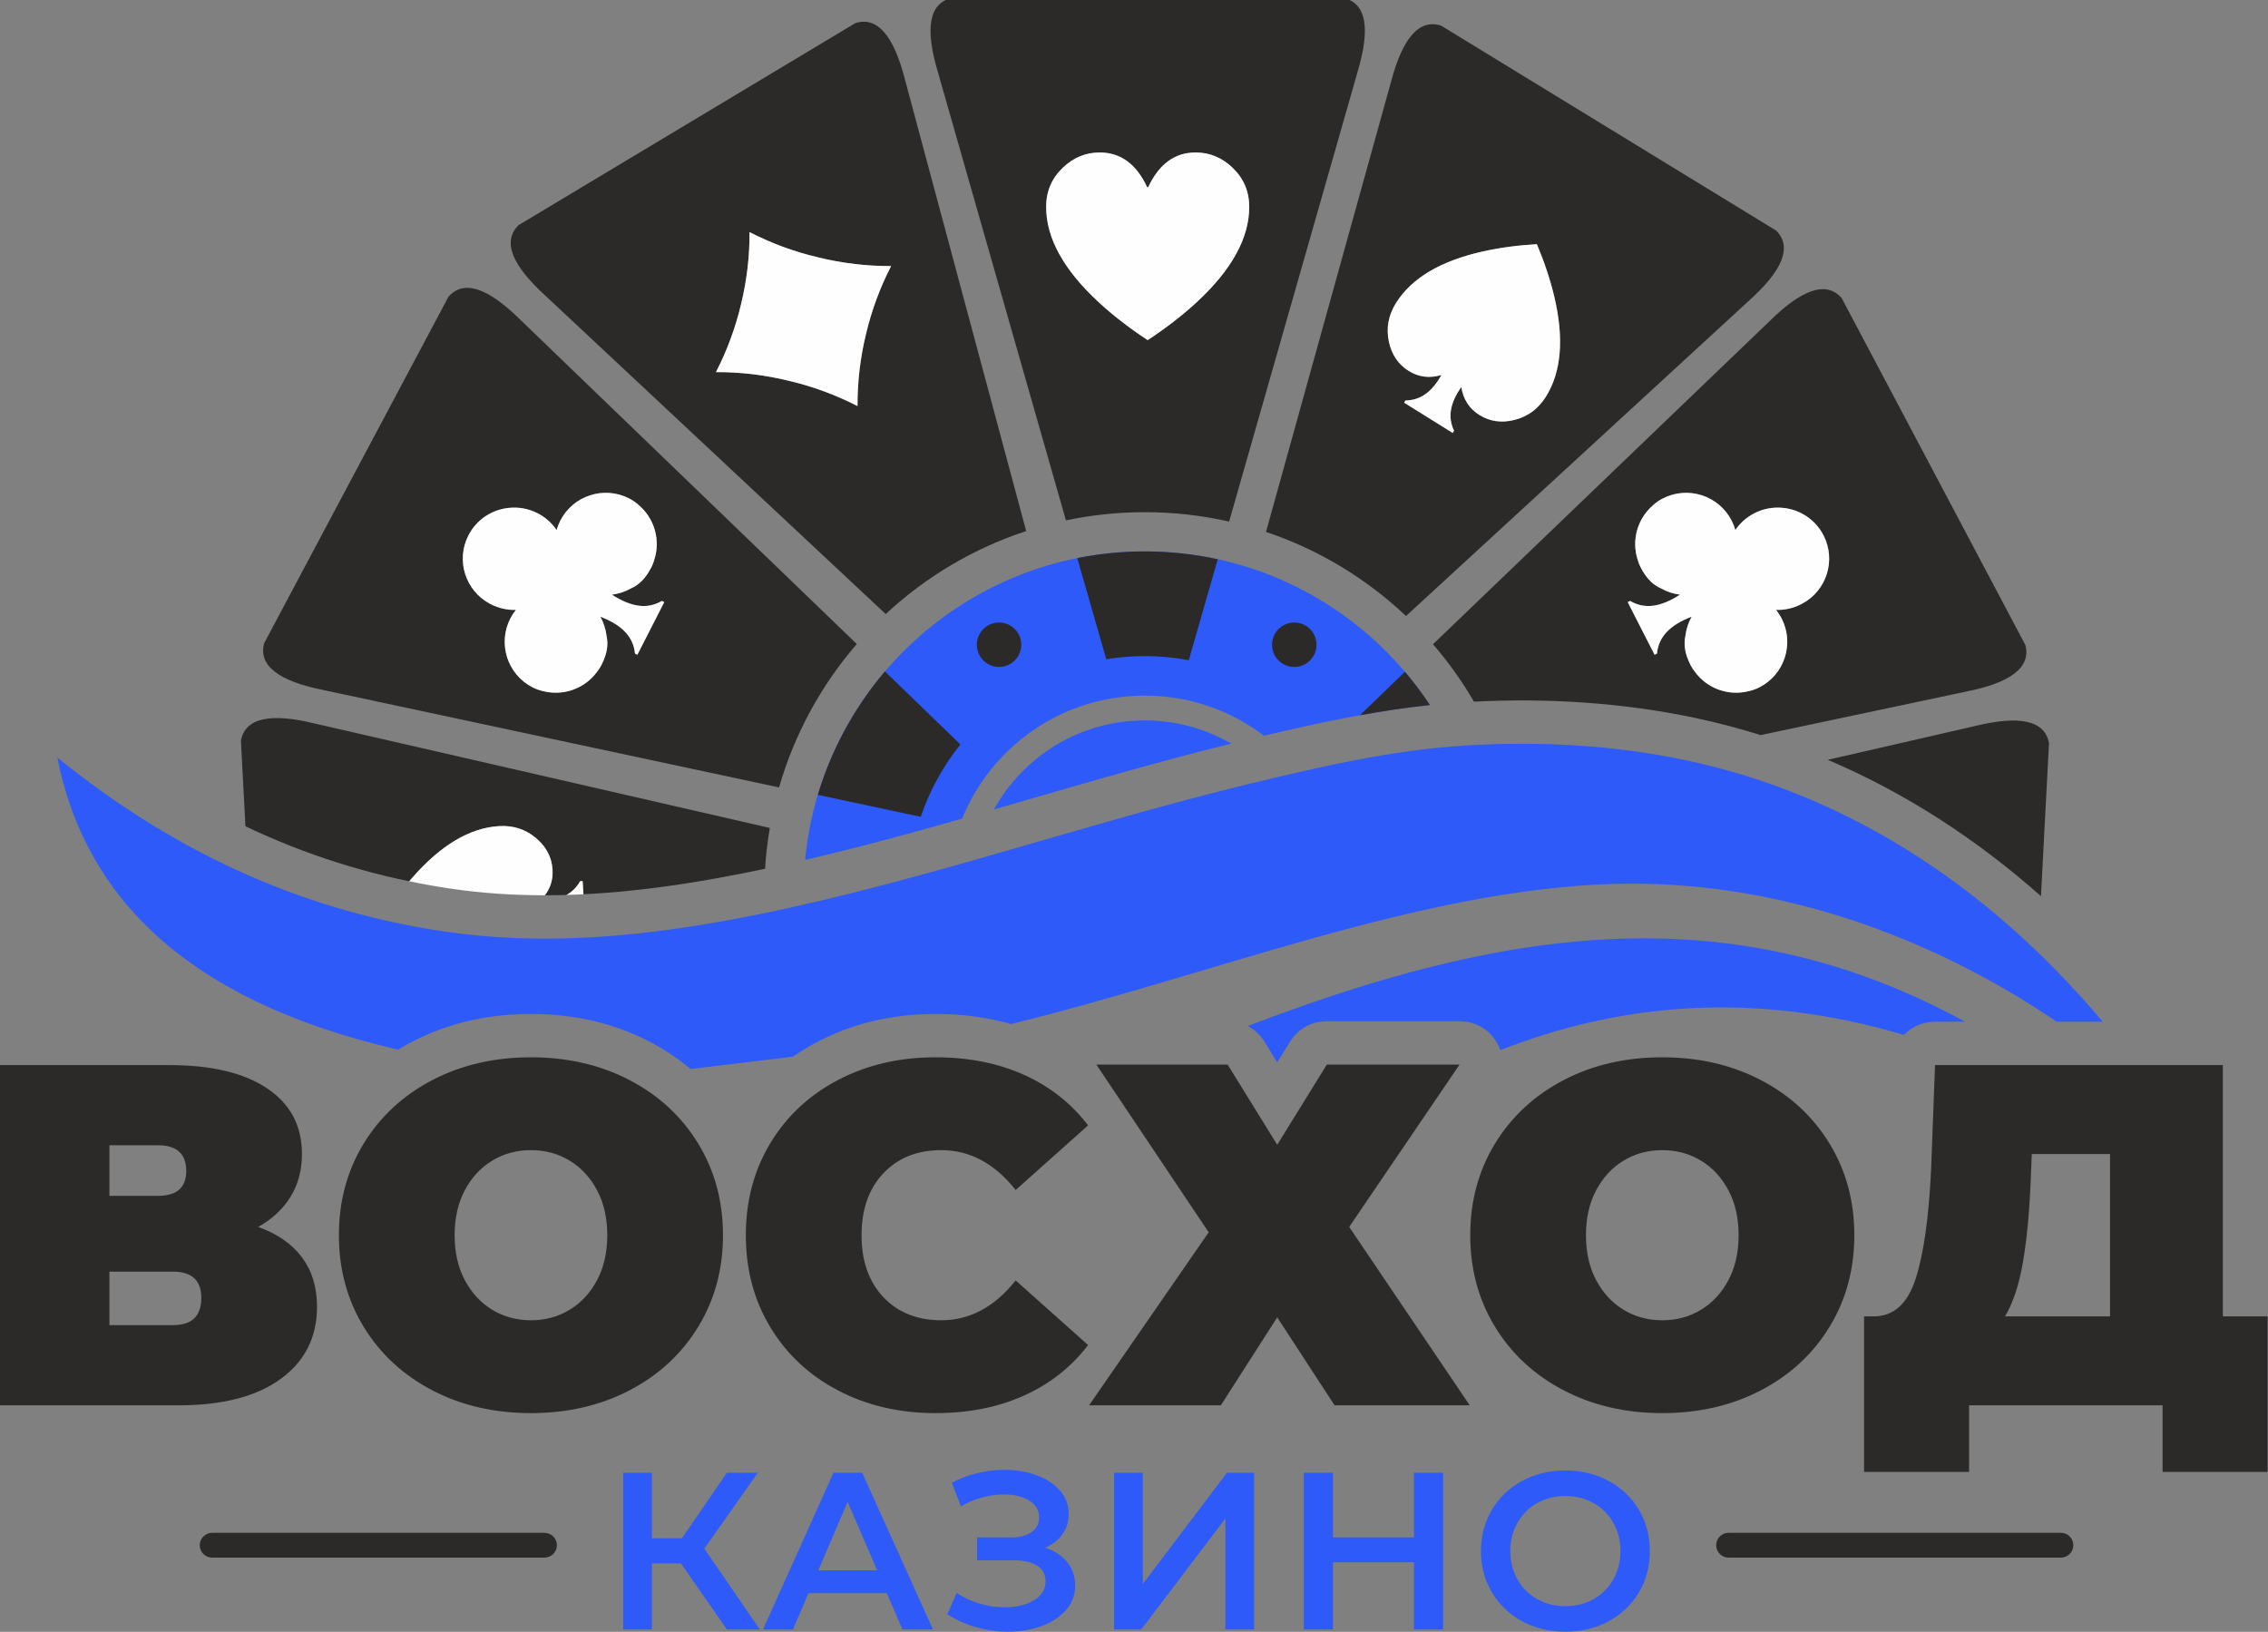 <?xml version="1.0" encoding="UTF-8" standalone="no"?><svg width="410" height="295" viewBox="0 0 410 295" fill="none" xmlns="http://www.w3.org/2000/svg">
<rect x="0" y="0" width="410" height="295" fill="#808080" stroke="none"/>
<g clip-path="url(#clip0_3424_88)">
<path fill-rule="evenodd" clip-rule="evenodd" d="M370.411 134.349L368.955 162.008C357.421 151.786 344.546 143.379 330.419 137.36L357.151 131.226C365.081 129.297 369.643 130.217 370.411 134.349ZM296.685 113.614L299.115 118.371L299.542 118.153C299.841 115.078 301.932 112.968 305.811 111.484C305.209 112.554 304.826 113.735 304.685 114.955C304.347 116.479 304.549 118.15 305.612 120.231C305.834 120.666 306.107 121.084 306.423 121.479C308.622 124.47 312.413 125.833 315.983 124.98C316.692 124.836 317.387 124.6 318.053 124.261C322.601 121.938 324.405 116.369 322.083 111.822C321.794 111.256 321.455 110.733 321.074 110.255C322.585 110.304 324.129 109.983 325.571 109.247C325.653 109.205 325.734 109.162 325.814 109.118C330.223 106.75 331.948 101.28 329.661 96.803C328.17 93.883 325.336 92.098 322.297 91.814C320.585 91.639 318.806 91.939 317.16 92.779C315.722 93.513 314.558 94.573 313.712 95.821C313.55 95.249 313.33 94.684 313.049 94.135C310.726 89.587 305.156 87.783 300.608 90.105C299.948 90.442 299.354 90.863 298.826 91.346C296.027 93.741 294.903 97.627 296.047 101.172C296.182 101.654 296.358 102.114 296.578 102.544C297.645 104.633 298.876 105.77 300.305 106.386C301.356 106.976 302.515 107.357 303.711 107.504C300.242 109.75 297.337 110.192 294.683 108.639L294.256 108.857L296.685 113.614ZM117.65 113.614L115.22 118.371L114.793 118.153C114.493 115.078 112.403 112.968 108.524 111.484C109.125 112.554 109.508 113.735 109.65 114.955C109.988 116.479 109.786 118.15 108.723 120.231C108.501 120.666 108.228 121.084 107.912 121.479C105.713 124.47 101.922 125.833 98.351 124.98C97.643 124.836 96.948 124.6 96.282 124.261C91.734 121.938 89.929 116.369 92.252 111.822C92.541 111.256 92.88 110.733 93.261 110.255C91.75 110.304 90.206 109.983 88.764 109.247C88.682 109.205 88.601 109.162 88.521 109.118C84.112 106.75 82.387 101.28 84.674 96.803C86.165 93.883 88.999 92.098 92.038 91.814C93.749 91.639 95.529 91.939 97.175 92.779C98.613 93.513 99.777 94.573 100.622 95.821C100.785 95.249 101.005 94.684 101.286 94.135C103.609 89.587 109.179 87.783 113.727 90.105C114.387 90.442 114.98 90.863 115.509 91.346C118.308 93.741 119.432 97.627 118.287 101.172C118.153 101.654 117.976 102.114 117.757 102.544C116.69 104.633 115.459 105.77 114.03 106.386C112.979 106.976 111.82 107.357 110.624 107.504C114.092 109.75 116.997 110.192 119.652 108.639L120.079 108.857L117.65 113.614ZM133.97 54.977C132.964 59.23 131.443 63.362 129.431 67.27C133.875 67.25 138.295 67.78 142.586 68.836C146.889 69.841 151.069 71.373 155.02 73.407C155 69.012 155.519 64.64 156.552 60.392C157.559 56.139 159.08 52.007 161.092 48.098C156.648 48.119 152.228 47.588 147.937 46.533C143.633 45.527 139.454 43.995 135.503 41.961C135.522 46.357 135.003 50.729 133.97 54.977ZM225.832 37.401C225.832 43.056 222.639 48.83 216.253 54.711C213.682 57.07 210.757 59.33 207.475 61.489C204.192 59.33 201.268 57.07 198.696 54.711C192.31 48.83 189.118 43.056 189.118 37.401C189.118 34.605 190.119 32.252 192.124 30.325C194.038 28.488 196.261 27.565 198.811 27.565C202.599 27.565 205.466 29.682 207.412 33.917L207.475 33.68L207.537 33.917C209.484 29.682 212.351 27.565 216.139 27.565C218.688 27.565 220.912 28.488 222.826 30.325C224.83 32.252 225.832 34.605 225.832 37.401ZM279.476 71.693C282.273 67.209 282.77 61.161 280.962 53.557C280.23 50.502 279.187 47.364 277.831 44.141C274.34 44.341 271.062 44.786 267.996 45.473C260.371 47.196 255.158 50.303 252.361 54.788C250.979 57.005 250.555 59.331 251.082 61.783C251.587 64.12 252.773 65.876 254.656 67.05C256.473 68.183 258.446 68.429 260.573 67.787C258.897 70.821 256.815 72.366 254.078 72.397L253.832 72.792L258.221 75.528L262.61 78.264L262.856 77.871C261.672 75.384 262.154 72.831 264.175 69.961C264.521 72.193 265.614 73.882 267.453 75.029C269.336 76.203 271.435 76.495 273.757 75.92C276.191 75.315 278.094 73.91 279.476 71.693ZM43.553 133.904L44.367 149.374C55.102 154.485 66.483 158.138 78.621 160.196C77.06 159.931 75.511 159.639 73.974 159.322C74.167 159.093 74.361 158.868 74.556 158.645C79.707 152.765 84.924 149.666 90.2 149.346C92.809 149.188 95.056 149.925 96.96 151.557C98.774 153.116 99.752 154.996 99.886 157.211C99.991 158.946 99.534 160.492 98.513 161.849C99.808 161.849 101.104 161.83 102.4 161.792C103.44 161.221 104.258 160.401 104.867 159.31L105.33 159.282L105.475 161.671C113.664 161.262 121.829 160.179 129.9 158.712C132.71 158.203 135.51 157.65 138.304 157.062C138.459 154.562 138.749 152.098 139.164 149.678L56.812 130.78C48.883 128.851 44.32 129.772 43.553 133.904ZM81.076 53.638L64.408 84.972L64.263 85.245L47.739 116.307C46.688 120.376 50.435 123.138 58.437 124.739L140.835 142.353C143.617 132.664 148.472 123.85 154.889 116.425L94.049 57.793C88.249 52.055 83.864 50.492 81.076 53.638ZM154.632 4.176L124.193 22.436L123.929 22.595L93.755 40.695C90.756 43.641 92.543 47.938 98.574 53.434L160.115 111.01C167.313 104.313 175.948 99.143 185.507 96.008L163.606 14.423C161.594 6.516 158.643 2.918 154.632 4.176ZM242.973 -0.339H207.477H207.168H171.98C167.893 0.644 167.214 5.248 169.557 13.064L192.697 94.077C197.297 93.106 202.067 92.593 206.956 92.593C212.193 92.593 217.293 93.181 222.195 94.29L245.396 13.064C247.74 5.248 247.06 0.644 242.973 -0.339ZM260.523 4.636L290.802 23.158L291.065 23.319L321.081 41.681C324.054 44.652 322.23 48.934 316.152 54.377L254.175 111.362C247.018 104.602 238.408 99.361 228.864 96.157L251.46 14.805C253.541 6.915 256.523 3.342 260.523 4.636ZM332.927 53.882L349.535 85.249L349.679 85.521L366.142 116.615C367.186 120.687 363.433 123.441 355.428 125.027L318.294 132.89C314.384 131.665 310.389 130.618 306.309 129.759C293.228 127.006 279.797 126.183 266.459 126.846C264.311 123.153 261.83 119.679 259.056 116.465L319.946 58.012C325.758 52.284 330.145 50.731 332.927 53.882Z" fill="#2B2A29"/>
<path fill-rule="evenodd" clip-rule="evenodd" d="M206.954 99.686C228.496 99.686 247.455 110.728 258.489 127.457C248.384 128.526 238.391 130.658 228.502 133.01C222.519 128.458 215.053 125.754 206.954 125.754C192.015 125.754 179.226 134.951 173.936 147.99C164.513 150.673 155.065 153.244 145.547 155.456C148.523 124.164 174.878 99.686 206.954 99.686ZM206.954 130.241C212.65 130.241 217.987 131.771 222.58 134.442L221.675 134.665L221.27 134.765L220.175 135.038L219.997 135.082L219.886 135.111L219.212 135.28L218.542 135.45L218.54 135.451L218.223 135.532L217.194 135.795L217.088 135.823L216.522 135.969L215.85 136.143L215.635 136.199L215.178 136.319L214.506 136.495L214.183 136.58L213.834 136.672L213.162 136.85L213.132 136.858L212.491 137.028L211.82 137.208L211.281 137.352L211.149 137.388L211.099 137.401L209.83 137.744L209.806 137.75L208.586 138.083L208.465 138.116L208.381 138.139L207.794 138.299L207.124 138.484L206.932 138.537L206.454 138.669L205.784 138.854L205.483 138.938L205.113 139.04L204.04 139.34L204.035 139.341L203.773 139.414L203.104 139.602L202.587 139.747L202.434 139.79L201.192 140.14L201.14 140.155L201.094 140.168L201.073 140.174L199.756 140.547L199.693 140.565L199.086 140.737L198.417 140.928L198.246 140.977L197.748 141.119L197.079 141.311L196.8 141.391L196.409 141.502L195.74 141.694L195.354 141.805L195.071 141.887L194.402 142.079L193.908 142.222L193.733 142.272L192.462 142.639L192.395 142.658L191.727 142.852L191.058 143.045L191.017 143.057L190.389 143.239L189.72 143.433L189.571 143.476L189.051 143.627L188.383 143.821L188.126 143.895L187.714 144.015L187.045 144.209L186.68 144.315L186.376 144.403L185.707 144.597L185.235 144.734L185.038 144.791L184.37 144.985L183.789 145.154L183.701 145.179L183.032 145.373L181.694 145.76L181.025 145.954L180.897 145.991L180.356 146.147L179.687 146.34C184.989 136.742 195.212 130.241 206.954 130.241Z" fill="#2D5AF8"/>
<path fill-rule="evenodd" clip-rule="evenodd" d="M253.976 121.442C255.599 123.351 257.107 125.359 258.491 127.457C254.262 127.904 250.052 128.538 245.861 129.296L253.976 121.442Z" fill="#2B2A29"/>
<path fill-rule="evenodd" clip-rule="evenodd" d="M206.954 99.686C211.48 99.686 215.89 100.178 220.139 101.103L214.905 119.35C212.328 118.865 209.671 118.609 206.954 118.609C204.581 118.609 202.254 118.805 199.986 119.177L194.744 100.897C198.691 100.104 202.774 99.686 206.954 99.686Z" fill="#2B2A29"/>
<path fill-rule="evenodd" clip-rule="evenodd" d="M152.518 132.349C154.647 128.355 157.156 124.695 159.971 121.382L173.613 134.584C171.973 136.63 170.497 138.853 169.218 141.251C168.102 143.344 167.18 145.49 166.441 147.665L147.842 143.69C148.999 139.835 150.551 136.036 152.518 132.349Z" fill="#2B2A29"/>
<path fill-rule="evenodd" clip-rule="evenodd" d="M312.488 277.104H372.564C373.798 277.104 374.808 278.114 374.808 279.348V279.348C374.808 280.583 373.798 281.592 372.564 281.592H312.488C311.254 281.592 310.244 280.583 310.244 279.348V279.348C310.244 278.114 311.254 277.104 312.488 277.104ZM38.351 277.104H98.427C99.662 277.104 100.671 278.114 100.671 279.348V279.348C100.671 280.583 99.662 281.592 98.427 281.592H38.351C37.117 281.592 36.107 280.583 36.107 279.348V279.348C36.107 278.114 37.117 277.104 38.351 277.104Z" fill="#2B2A29"/>
<path d="M180.605 120.574C182.824 120.574 184.622 118.776 184.622 116.557C184.622 114.339 182.824 112.541 180.605 112.541C178.386 112.541 176.588 114.339 176.588 116.557C176.588 118.776 178.386 120.574 180.605 120.574Z" fill="#2B2A29"/>
<path d="M233.974 120.574C236.193 120.574 237.992 118.776 237.992 116.557C237.992 114.339 236.193 112.541 233.974 112.541C231.756 112.541 229.957 114.339 229.957 116.557C229.957 118.776 231.756 120.574 233.974 120.574Z" fill="#2B2A29"/>
<path fill-rule="evenodd" clip-rule="evenodd" d="M296.683 113.615L299.113 118.372L299.54 118.154C299.84 115.079 301.93 112.968 305.809 111.484C305.208 112.554 304.825 113.736 304.683 114.955C304.346 116.48 304.547 118.15 305.61 120.232C305.832 120.666 306.105 121.084 306.421 121.479C308.62 124.47 312.411 125.833 315.982 124.981C316.69 124.837 317.385 124.601 318.051 124.261C322.599 121.939 324.404 116.37 322.081 111.822C321.792 111.257 321.453 110.733 321.072 110.255C322.583 110.304 324.127 109.983 325.569 109.247C325.651 109.205 325.732 109.162 325.812 109.118C330.221 106.75 331.946 101.28 329.659 96.803C328.168 93.883 325.334 92.098 322.295 91.814C320.584 91.639 318.804 91.939 317.158 92.779C315.72 93.513 314.556 94.573 313.711 95.822C313.548 95.249 313.328 94.684 313.047 94.135C310.724 89.587 305.154 87.783 300.606 90.106C299.946 90.442 299.353 90.863 298.824 91.347C296.025 93.741 294.901 97.627 296.046 101.172C296.18 101.654 296.357 102.115 296.576 102.544C297.643 104.633 298.874 105.77 300.303 106.386C301.354 106.977 302.513 107.357 303.709 107.504C300.241 109.75 297.336 110.193 294.681 108.639L294.254 108.857L296.683 113.615ZM90.199 149.347C84.922 149.666 79.705 152.766 74.554 158.645C74.359 158.868 74.165 159.094 73.973 159.322C76.431 159.83 78.92 160.272 81.442 160.645C87.112 161.483 92.811 161.85 98.511 161.849C99.532 160.492 99.99 158.946 99.885 157.211C99.751 154.996 98.772 153.117 96.958 151.558C95.054 149.926 92.807 149.189 90.199 149.347ZM105.473 161.671L105.328 159.282L104.865 159.31C104.256 160.401 103.438 161.221 102.398 161.793C103.423 161.764 104.448 161.723 105.473 161.671ZM117.648 113.615L115.218 118.372L114.791 118.154C114.492 115.079 112.401 112.968 108.522 111.484C109.124 112.554 109.507 113.736 109.648 114.955C109.986 116.48 109.784 118.15 108.721 120.232C108.499 120.666 108.226 121.084 107.91 121.479C105.711 124.47 101.92 125.833 98.35 124.981C97.641 124.837 96.946 124.601 96.28 124.261C91.732 121.939 89.927 116.37 92.25 111.822C92.539 111.257 92.878 110.733 93.259 110.255C91.748 110.304 90.204 109.983 88.762 109.247C88.68 109.205 88.599 109.162 88.519 109.118C84.11 106.75 82.385 101.28 84.672 96.803C86.163 93.883 88.997 92.098 92.036 91.814C93.748 91.639 95.527 91.939 97.173 92.779C98.611 93.513 99.775 94.573 100.621 95.822C100.783 95.249 101.003 94.684 101.284 94.135C103.607 89.587 109.177 87.783 113.725 90.106C114.385 90.442 114.979 90.863 115.507 91.347C118.306 93.741 119.43 97.627 118.286 101.172C118.151 101.654 117.975 102.115 117.755 102.544C116.688 104.633 115.457 105.77 114.028 106.386C112.977 106.977 111.818 107.357 110.622 107.504C114.091 109.75 116.996 110.193 119.65 108.639L120.077 108.857L117.648 113.615ZM133.968 54.977C132.962 59.231 131.441 63.362 129.429 67.271C133.873 67.25 138.293 67.781 142.584 68.836C146.887 69.842 151.067 71.374 155.018 73.408C154.999 69.012 155.517 64.64 156.551 60.393C157.557 56.139 159.078 52.007 161.09 48.099C156.646 48.119 152.226 47.589 147.935 46.533C143.632 45.528 139.452 43.995 135.501 41.962C135.521 46.357 135.001 50.729 133.968 54.977ZM225.83 37.401C225.83 43.057 222.637 48.83 216.251 54.711C213.68 57.071 210.755 59.33 207.473 61.489C204.191 59.33 201.266 57.071 198.695 54.711C192.309 48.83 189.116 43.057 189.116 37.401C189.116 34.605 190.117 32.253 192.122 30.325C194.036 28.489 196.259 27.565 198.809 27.565C202.597 27.565 205.464 29.683 207.411 33.918L207.473 33.68L207.535 33.918C209.482 29.683 212.349 27.565 216.137 27.565C218.687 27.565 220.91 28.489 222.824 30.325C224.829 32.253 225.83 34.605 225.83 37.401ZM279.474 71.694C282.272 67.209 282.768 61.161 280.961 53.558C280.229 50.503 279.186 47.364 277.829 44.141C274.338 44.342 271.06 44.787 267.994 45.473C260.369 47.196 255.156 50.304 252.359 54.788C250.977 57.005 250.553 59.331 251.08 61.783C251.585 64.12 252.771 65.876 254.654 67.05C256.472 68.184 258.444 68.429 260.572 67.787C258.895 70.821 256.813 72.366 254.076 72.398L253.83 72.792L258.219 75.528L262.608 78.265L262.854 77.871C261.671 75.384 262.153 72.831 264.174 69.962C264.52 72.193 265.612 73.883 267.451 75.029C269.335 76.204 271.433 76.495 273.755 75.92C276.189 75.315 278.092 73.911 279.474 71.694Z" fill="#FEFEFE"/>
<path fill-rule="evenodd" clip-rule="evenodd" d="M10.361 136.952C32.936 155.23 56.33 164.851 80.298 168.394C97.162 170.886 114.086 169.543 131.298 166.42C162.486 160.762 193.805 149.533 224.769 141.97C238.269 138.673 251.704 135.571 265.031 134.769C278.748 133.944 291.994 134.751 304.694 137.425C332.328 143.241 358.32 158.819 380.128 184.713H371.817C348.842 169.127 320.868 159.013 291.954 159.791C256.991 160.733 219.631 176.096 182.763 185.131H182.763L182.556 185.072L182.51 185.059L182.348 185.014L182.213 184.977L182.14 184.957L181.932 184.901L181.917 184.897L181.724 184.846L181.619 184.819L181.515 184.793L181.145 184.7L181.097 184.688L181.023 184.67L180.985 184.661L180.737 184.602L180.724 184.598L180.679 184.588L180.469 184.539L180.425 184.529L180.259 184.491L180.125 184.461L180.048 184.445L179.838 184.399L179.825 184.396L179.627 184.354L179.524 184.333L179.416 184.31L179.223 184.271L179.205 184.268L178.994 184.226L178.922 184.212L178.783 184.185L178.62 184.154L178.571 184.145L178.359 184.107L178.317 184.099L178.147 184.069L178.015 184.046L177.935 184.032L177.722 183.996L177.712 183.994L177.51 183.961L177.335 183.933L177.297 183.927L177.104 183.897L177.084 183.894L176.871 183.862L176.8 183.852L176.657 183.831L176.496 183.808L176.444 183.801L176.23 183.771L176.191 183.766L176.016 183.743L175.885 183.726L175.802 183.716L175.588 183.689L175.58 183.688L175.374 183.664L175.274 183.652L175.159 183.639L174.968 183.618L174.945 183.615L174.73 183.592L174.662 183.585L174.515 183.571L174.355 183.555L174.3 183.55L174.085 183.53L174.048 183.526L173.87 183.51L173.741 183.499L173.654 183.492L173.439 183.475L173.433 183.474L173.223 183.458L173.125 183.451L173.007 183.443L172.818 183.43L172.791 183.428L172.575 183.414L172.509 183.41L172.359 183.401L172.201 183.392L171.94 183.378L171.927 183.377L171.892 183.376L171.71 183.367L171.583 183.361L171.494 183.357L171.277 183.349L171.274 183.348L171.06 183.341L170.965 183.338L170.656 183.328L170.627 183.328L170.41 183.322L170.346 183.321L170.193 183.318L170.036 183.315L169.975 183.314L169.758 183.311L169.727 183.311C169.52 183.309 169.313 183.307 169.106 183.307C161.684 183.307 154.498 184.837 147.9 188.284L147.826 188.323L147.753 188.362L147.679 188.401L147.605 188.44L147.532 188.479L147.458 188.519L147.385 188.558L147.312 188.597L147.02 188.757L146.947 188.798L146.875 188.838L146.802 188.878L146.73 188.919L146.658 188.96L146.586 189.001L146.514 189.042L146.442 189.083H146.442L146.37 189.124L146.298 189.166L146.227 189.207L146.223 189.209L146.113 189.274L145.942 189.375L145.871 189.417L145.87 189.417L145.8 189.459L145.63 189.561L145.547 189.612L145.517 189.629L145.447 189.673L145.377 189.715L145.307 189.759L145.306 189.759L145.237 189.802L145.167 189.846L145.097 189.889L145.027 189.933L145.027 189.933L144.958 189.977L144.888 190.021L144.819 190.065L144.75 190.109L144.749 190.109L144.681 190.153L144.612 190.198L144.543 190.242L144.474 190.287L144.473 190.288L144.405 190.332L144.337 190.377L144.268 190.422L144.2 190.467L144.199 190.468L144.132 190.513L144.064 190.558L143.996 190.604L143.928 190.65L143.927 190.65L143.86 190.695L143.725 190.787L143.657 190.834L143.656 190.834L143.59 190.88L143.392 191.018L143.388 191.02L124.847 193.262L124.821 193.24L124.741 193.174L124.635 193.085L124.571 193.032L124.529 192.998L124.423 192.91L124.32 192.826L124.316 192.823L124.107 192.655L124.102 192.651L124.067 192.622L123.994 192.564L123.886 192.479L123.811 192.42L123.778 192.394L123.669 192.309L123.56 192.224L123.555 192.22L123.45 192.14L123.295 192.022L123.231 191.973L123.12 191.89L123.035 191.826L123.009 191.807L122.898 191.725L122.787 191.643L122.773 191.632L122.676 191.561L122.564 191.48L122.508 191.44L122.268 191.268L122.242 191.25L122.226 191.238L122.212 191.228L121.999 191.079L121.974 191.062L121.961 191.053L121.713 190.882L121.705 190.876L121.656 190.843L121.542 190.765L121.433 190.692L121.426 190.687L121.311 190.61L121.195 190.533L121.16 190.51L121.079 190.457L120.963 190.38L120.885 190.33L120.846 190.304L120.729 190.229L120.612 190.154L120.608 190.152L120.376 190.005L120.33 189.976L120.257 189.931L120.139 189.857L120.05 189.802L120.02 189.784L119.804 189.652L119.781 189.638L119.768 189.63L119.661 189.566L119.541 189.494L119.484 189.46L119.42 189.422L119.199 189.292L119.178 189.28L118.943 189.145L118.935 189.14L118.912 189.126L118.813 189.07L118.691 189.001L118.623 188.962L118.568 188.932L118.332 188.801L118.322 188.795L118.09 188.668L118.074 188.659L118.04 188.641L117.95 188.592L117.826 188.525L117.746 188.483L117.701 188.459L117.671 188.443L117.45 188.327C110.771 184.84 103.492 183.307 95.982 183.307C88.472 183.307 81.193 184.84 74.514 188.327L74.473 188.348L74.433 188.37L74.392 188.391L74.352 188.412L74.311 188.433L74.271 188.455L74.257 188.462L74.23 188.476L74.19 188.498L74.15 188.519L74.109 188.541L74.069 188.562L74.029 188.584L74.001 188.599L73.989 188.606L73.949 188.627L73.909 188.649L73.869 188.671L73.828 188.693L73.788 188.715L73.749 188.737L73.747 188.737L73.709 188.758L73.669 188.78L73.629 188.802L73.589 188.824L73.549 188.846L73.509 188.869L73.494 188.877L73.469 188.891L73.43 188.913L73.39 188.935L73.35 188.957L73.311 188.98L73.271 189.002L73.242 189.018L73.231 189.024L73.192 189.047L73.152 189.069L73.113 189.092L73.073 189.114L73.034 189.137L72.994 189.159L72.992 189.161L72.955 189.182L72.877 189.228L72.837 189.25L72.798 189.273L72.759 189.296L72.742 189.306L72.72 189.319L72.681 189.342L72.495 189.451L72.485 189.457L72.447 189.48L72.408 189.503L72.368 189.526L72.33 189.55L72.291 189.573L72.252 189.596L72.248 189.599L72.213 189.62L72.175 189.643L72.136 189.666L72.097 189.69L72.059 189.713L72.02 189.737L72.003 189.748L71.982 189.76C33.073 180.784 15.223 161.568 10.361 136.952ZM225.568 185.49C270.138 168.455 311.791 160.936 355.228 184.713H349.807L349.625 184.716L349.61 184.716L349.602 184.716L349.43 184.722L349.415 184.723L349.397 184.724L349.244 184.734L349.22 184.735L349.194 184.737L349.03 184.752L349.024 184.752L348.859 184.771L348.835 184.773L348.792 184.779L348.657 184.797L348.631 184.801L348.467 184.828L348.441 184.833L348.273 184.864L348.26 184.867L348.105 184.899L348.082 184.904L348.066 184.908L347.912 184.945L347.898 184.948L347.872 184.955L347.721 184.995H347.721L347.715 184.996L347.697 185.002L347.534 185.049L347.532 185.049L347.375 185.099L347.355 185.105L347.345 185.109L347.342 185.109L347.213 185.154L347.178 185.166L347.16 185.172L347.024 185.223L347.002 185.231L346.977 185.241L346.852 185.291L346.829 185.3L346.796 185.313L346.68 185.363L346.631 185.385L346.618 185.39L346.53 185.431L346.515 185.437L346.462 185.462L346.442 185.472L346.355 185.514L346.341 185.521L346.289 185.547L346.268 185.557L346.182 185.601L346.157 185.615L346.13 185.629L346.012 185.693L345.994 185.703L345.97 185.717L345.883 185.766L345.787 185.823L345.762 185.838L345.68 185.888L345.676 185.89L345.598 185.94L345.569 185.959L345.467 186.026L345.41 186.063L345.357 186.099L345.279 186.155L345.269 186.162L345.201 186.211L345.123 186.268L345.109 186.279L345.047 186.326L344.971 186.384L344.96 186.393L344.896 186.444L344.896 186.444L344.821 186.505L344.82 186.507L344.748 186.567L344.675 186.629L344.603 186.692L344.532 186.756L344.465 186.818L344.461 186.821L344.391 186.887C344.322 186.954 344.254 187.021 344.187 187.09L344.187 187.09C316.749 178.932 292.44 181.515 271.243 189.844L271.237 189.827L271.231 189.81L271.23 189.809L271.225 189.794L271.218 189.777L271.212 189.761L271.206 189.744L271.205 189.74L271.2 189.727L271.193 189.711L271.187 189.694L271.181 189.678L271.178 189.672L271.174 189.661L271.168 189.645L271.161 189.628L271.155 189.612L271.151 189.604L271.148 189.595L271.141 189.579L271.135 189.562L271.128 189.546L271.124 189.535L271.121 189.529L271.114 189.513L271.107 189.496L271.1 189.48L271.095 189.467L271.094 189.463L271.086 189.447L271.08 189.43L271.073 189.414L271.066 189.399L271.065 189.397L271.058 189.381L271.051 189.364L271.044 189.348L271.037 189.331H271.036L271.029 189.315L271.022 189.299L271.015 189.282L271.007 189.266L271.006 189.264L271 189.249L270.992 189.233L270.985 189.217L270.977 189.2L270.975 189.196L270.97 189.184L270.962 189.167L270.954 189.151L270.947 189.135L270.944 189.129L270.939 189.119L270.931 189.102L270.923 189.086L270.915 189.07L270.912 189.061L270.908 189.053L270.9 189.037L270.892 189.021L270.883 189.005L270.879 188.994L270.875 188.988L270.867 188.972L270.859 188.956L270.851 188.94L270.845 188.927L270.843 188.923L270.834 188.907L270.826 188.891L270.818 188.874L270.81 188.86L270.809 188.858L270.801 188.842L270.792 188.826L270.784 188.81L270.775 188.794C269.382 186.163 266.829 184.626 263.851 184.626H239.858C237.063 184.626 234.663 185.964 233.193 188.34L230.893 192.061L228.592 188.34L228.556 188.281L228.523 188.229L228.519 188.223L228.481 188.166L228.452 188.12L228.444 188.108L228.406 188.052L228.379 188.013L228.367 187.995L228.307 187.909L228.306 187.907L228.29 187.884L228.25 187.828L228.231 187.802L228.21 187.774L228.17 187.719L228.155 187.699L228.088 187.612L228.077 187.598L228.047 187.559L228.005 187.507L227.999 187.498L227.964 187.455L227.921 187.403L227.918 187.4L227.878 187.352L227.837 187.303L227.835 187.301L227.792 187.251L227.755 187.208L227.748 187.201L227.704 187.151L227.695 187.141L227.66 187.103L227.615 187.054L227.586 187.023L227.57 187.006L227.525 186.958L227.5 186.933L227.479 186.911L227.433 186.864L227.413 186.844L227.386 186.818L227.339 186.772L227.324 186.757L227.292 186.727L227.245 186.682L227.234 186.672L227.197 186.638L227.149 186.594L227.143 186.588L227.101 186.55L227.052 186.507L227.051 186.506L227.003 186.464L226.958 186.425L226.954 186.422L226.904 186.38L226.854 186.339L226.804 186.298L226.769 186.27L226.754 186.258L226.703 186.218L226.652 186.179L226.6 186.14L226.55 186.103L226.549 186.101L226.496 186.063L226.476 186.049L226.444 186.026L226.392 185.989L226.339 185.952L226.285 185.916L226.276 185.909L226.232 185.88L226.178 185.845L226.174 185.842L226.124 185.811L226.071 185.777L226.07 185.777L226.015 185.743L225.967 185.714L225.96 185.71L225.905 185.677L225.85 185.645L225.794 185.613L225.757 185.592L225.738 185.581L225.682 185.55L225.625 185.52L225.568 185.49Z" fill="#2D5AF8"/>
<path d="M46.675 221.809C50.132 223.039 52.769 224.87 54.585 227.301C56.402 229.732 57.31 232.705 57.31 236.22C57.31 241.727 55.127 246.077 50.762 249.27C46.397 252.462 40.23 254.059 32.261 254.059H-0.609V192.547H30.591C38.209 192.547 44.112 193.952 48.301 196.764C52.491 199.576 54.585 203.531 54.585 208.628C54.585 211.557 53.897 214.134 52.52 216.361C51.143 218.587 49.195 220.403 46.675 221.809ZM19.781 216.185H28.57C31.968 216.185 33.668 214.691 33.668 211.703C33.668 208.598 31.968 207.046 28.57 207.046H19.781V216.185ZM31.294 239.559C34.693 239.559 36.392 237.919 36.392 234.638C36.392 231.475 34.693 229.893 31.294 229.893H19.781V239.559H31.294ZM95.981 255.465C89.361 255.465 83.413 254.088 78.14 251.335C72.867 248.581 68.736 244.758 65.747 239.867C62.759 234.975 61.265 229.454 61.265 223.303C61.265 217.151 62.759 211.63 65.747 206.738C68.736 201.847 72.867 198.024 78.14 195.27C83.413 192.517 89.361 191.141 95.981 191.141C102.602 191.141 108.55 192.517 113.823 195.27C119.097 198.024 123.227 201.847 126.215 206.738C129.204 211.63 130.698 217.151 130.698 223.303C130.698 229.454 129.204 234.975 126.215 239.867C123.227 244.758 119.097 248.581 113.823 251.335C108.55 254.088 102.602 255.465 95.981 255.465ZM95.981 238.681C98.56 238.681 100.889 238.051 102.969 236.791C105.049 235.532 106.704 233.745 107.934 231.431C109.165 229.117 109.78 226.407 109.78 223.303C109.78 220.198 109.165 217.488 107.934 215.174C106.704 212.86 105.049 211.073 102.969 209.814C100.889 208.554 98.56 207.924 95.981 207.924C93.403 207.924 91.074 208.554 88.994 209.814C86.914 211.073 85.259 212.86 84.029 215.174C82.798 217.488 82.183 220.198 82.183 223.303C82.183 226.407 82.798 229.117 84.029 231.431C85.259 233.745 86.914 235.532 88.994 236.791C91.074 238.051 93.403 238.681 95.981 238.681ZM169.106 255.465C162.602 255.465 156.743 254.102 151.528 251.378C146.313 248.654 142.226 244.846 139.267 239.955C136.308 235.063 134.829 229.512 134.829 223.303C134.829 217.093 136.308 211.542 139.267 206.651C142.226 201.759 146.313 197.951 151.528 195.227C156.743 192.503 162.602 191.141 169.106 191.141C175.082 191.141 180.414 192.195 185.102 194.304C189.789 196.413 193.656 199.459 196.703 203.443L183.607 215.13C179.799 210.326 175.316 207.924 170.16 207.924C165.825 207.924 162.338 209.316 159.702 212.099C157.065 214.881 155.747 218.616 155.747 223.303C155.747 227.989 157.065 231.724 159.702 234.507C162.338 237.289 165.825 238.681 170.16 238.681C175.316 238.681 179.799 236.279 183.607 231.475L196.703 243.162C193.656 247.146 189.789 250.192 185.102 252.301C180.414 254.41 175.082 255.465 169.106 255.465ZM221.927 192.459L230.892 206.958L239.857 192.459H263.851L243.9 221.809L265.697 254.059H241.263L230.892 238.153L220.697 254.059H196.879L218.5 222.775L198.197 192.459H221.927ZM300.501 255.465C293.88 255.465 287.933 254.088 282.659 251.335C277.386 248.581 273.255 244.758 270.267 239.867C267.278 234.975 265.785 229.454 265.785 223.303C265.785 217.151 267.278 211.63 270.267 206.738C273.255 201.847 277.386 198.024 282.659 195.27C287.933 192.517 293.88 191.141 300.501 191.141C307.122 191.141 313.069 192.517 318.343 195.27C323.616 198.024 327.747 201.847 330.735 206.738C333.723 211.63 335.217 217.151 335.217 223.303C335.217 229.454 333.723 234.975 330.735 239.867C327.747 244.758 323.616 248.581 318.343 251.335C313.069 254.088 307.122 255.465 300.501 255.465ZM300.501 238.681C303.079 238.681 305.408 238.051 307.488 236.791C309.568 235.532 311.223 233.745 312.454 231.431C313.684 229.117 314.3 226.407 314.3 223.303C314.3 220.198 313.684 217.488 312.454 215.174C311.223 212.86 309.568 211.073 307.488 209.814C305.408 208.554 303.079 207.924 300.501 207.924C297.923 207.924 295.594 208.554 293.513 209.814C291.433 211.073 289.778 212.86 288.548 215.174C287.317 217.488 286.702 220.198 286.702 223.303C286.702 226.407 287.317 229.117 288.548 231.431C289.778 233.745 291.433 235.532 293.513 236.791C295.594 238.051 297.923 238.681 300.501 238.681ZM409.923 237.978V266.097H390.939V254.059H355.959V266.097H336.975V237.978H338.733C342.307 237.978 344.826 235.722 346.291 231.211C347.756 226.7 348.694 220.051 349.104 211.264L349.807 192.547H401.838V237.978H409.923ZM367.121 213.021C366.887 218.938 366.418 223.962 365.715 228.092C365.012 232.222 363.928 235.517 362.463 237.978H381.447V208.628H367.297L367.121 213.021Z" fill="#2B2A29"/>
<path d="M123.112 282.636H117.85V294.576H112.668V266.244H117.85V278.103H123.274L131.411 266.244H136.997L127.322 279.965L137.362 294.576H131.411L123.112 282.636ZM160.317 288.019H146.149L143.355 294.576H137.931L150.682 266.244H155.864L168.656 294.576H163.151L160.317 288.019ZM158.576 283.891L153.233 271.506L147.93 283.891H158.576ZM188.94 279.803C190.64 280.342 191.969 281.212 192.927 282.413C193.885 283.614 194.364 285.024 194.364 286.643C194.364 288.343 193.811 289.82 192.705 291.075C191.598 292.329 190.12 293.294 188.272 293.969C186.423 294.643 184.406 294.98 182.22 294.98C180.331 294.98 178.435 294.717 176.532 294.191C174.63 293.665 172.869 292.876 171.249 291.824L172.95 287.979C174.191 288.815 175.568 289.456 177.079 289.901C178.59 290.346 180.088 290.569 181.572 290.569C183.704 290.569 185.478 290.151 186.896 289.314C188.312 288.478 189.021 287.331 189.021 285.874C189.021 284.633 188.508 283.688 187.483 283.041C186.457 282.393 185.04 282.069 183.232 282.069H176.634V277.941H182.827C184.392 277.941 185.62 277.617 186.511 276.97C187.401 276.322 187.847 275.445 187.847 274.339C187.847 273.016 187.246 271.991 186.045 271.263C184.844 270.534 183.313 270.17 181.451 270.17C180.182 270.17 178.874 270.352 177.524 270.716C176.175 271.081 174.906 271.613 173.719 272.315L172.059 268.065C173.516 267.283 175.061 266.696 176.694 266.305C178.327 265.913 179.953 265.718 181.572 265.718C183.677 265.718 185.614 266.042 187.381 266.689C189.149 267.337 190.559 268.261 191.612 269.461C192.664 270.662 193.19 272.072 193.19 273.691C193.19 275.094 192.813 276.322 192.057 277.374C191.301 278.427 190.262 279.236 188.94 279.803ZM201.411 266.244H206.592V286.359L221.813 266.244H226.711V294.576H221.53V274.5L206.309 294.576H201.411V266.244ZM260.88 266.244V294.576H255.617V282.433H240.963V294.576H235.7V266.244H240.963V277.941H255.617V266.244H260.88ZM282.985 294.98C280.097 294.98 277.493 294.353 275.172 293.099C272.851 291.844 271.029 290.103 269.707 287.877C268.384 285.651 267.723 283.162 267.723 280.41C267.723 277.658 268.384 275.168 269.707 272.942C271.029 270.716 272.851 268.976 275.172 267.721C277.493 266.467 280.097 265.839 282.985 265.839C285.873 265.839 288.477 266.467 290.798 267.721C293.119 268.976 294.94 270.71 296.263 272.922C297.585 275.135 298.246 277.631 298.246 280.41C298.246 283.189 297.585 285.685 296.263 287.898C294.94 290.11 293.119 291.844 290.798 293.099C288.477 294.353 285.873 294.98 282.985 294.98ZM282.985 290.367C284.874 290.367 286.574 289.942 288.085 289.092C289.597 288.242 290.784 287.054 291.648 285.53C292.512 284.005 292.943 282.299 292.943 280.41C292.943 278.521 292.512 276.814 291.648 275.29C290.784 273.765 289.597 272.578 288.085 271.728C286.574 270.878 284.874 270.453 282.985 270.453C281.096 270.453 279.395 270.878 277.884 271.728C276.373 272.578 275.185 273.765 274.322 275.29C273.458 276.814 273.026 278.521 273.026 280.41C273.026 282.299 273.458 284.005 274.322 285.53C275.185 287.054 276.373 288.242 277.884 289.092C279.395 289.942 281.096 290.367 282.985 290.367Z" fill="#2D5AF8"/>
</g>
<defs>
<clipPath id="clip0_3424_88">
<rect width="410" height="295" fill="white"/>
</clipPath>
</defs>
</svg>
